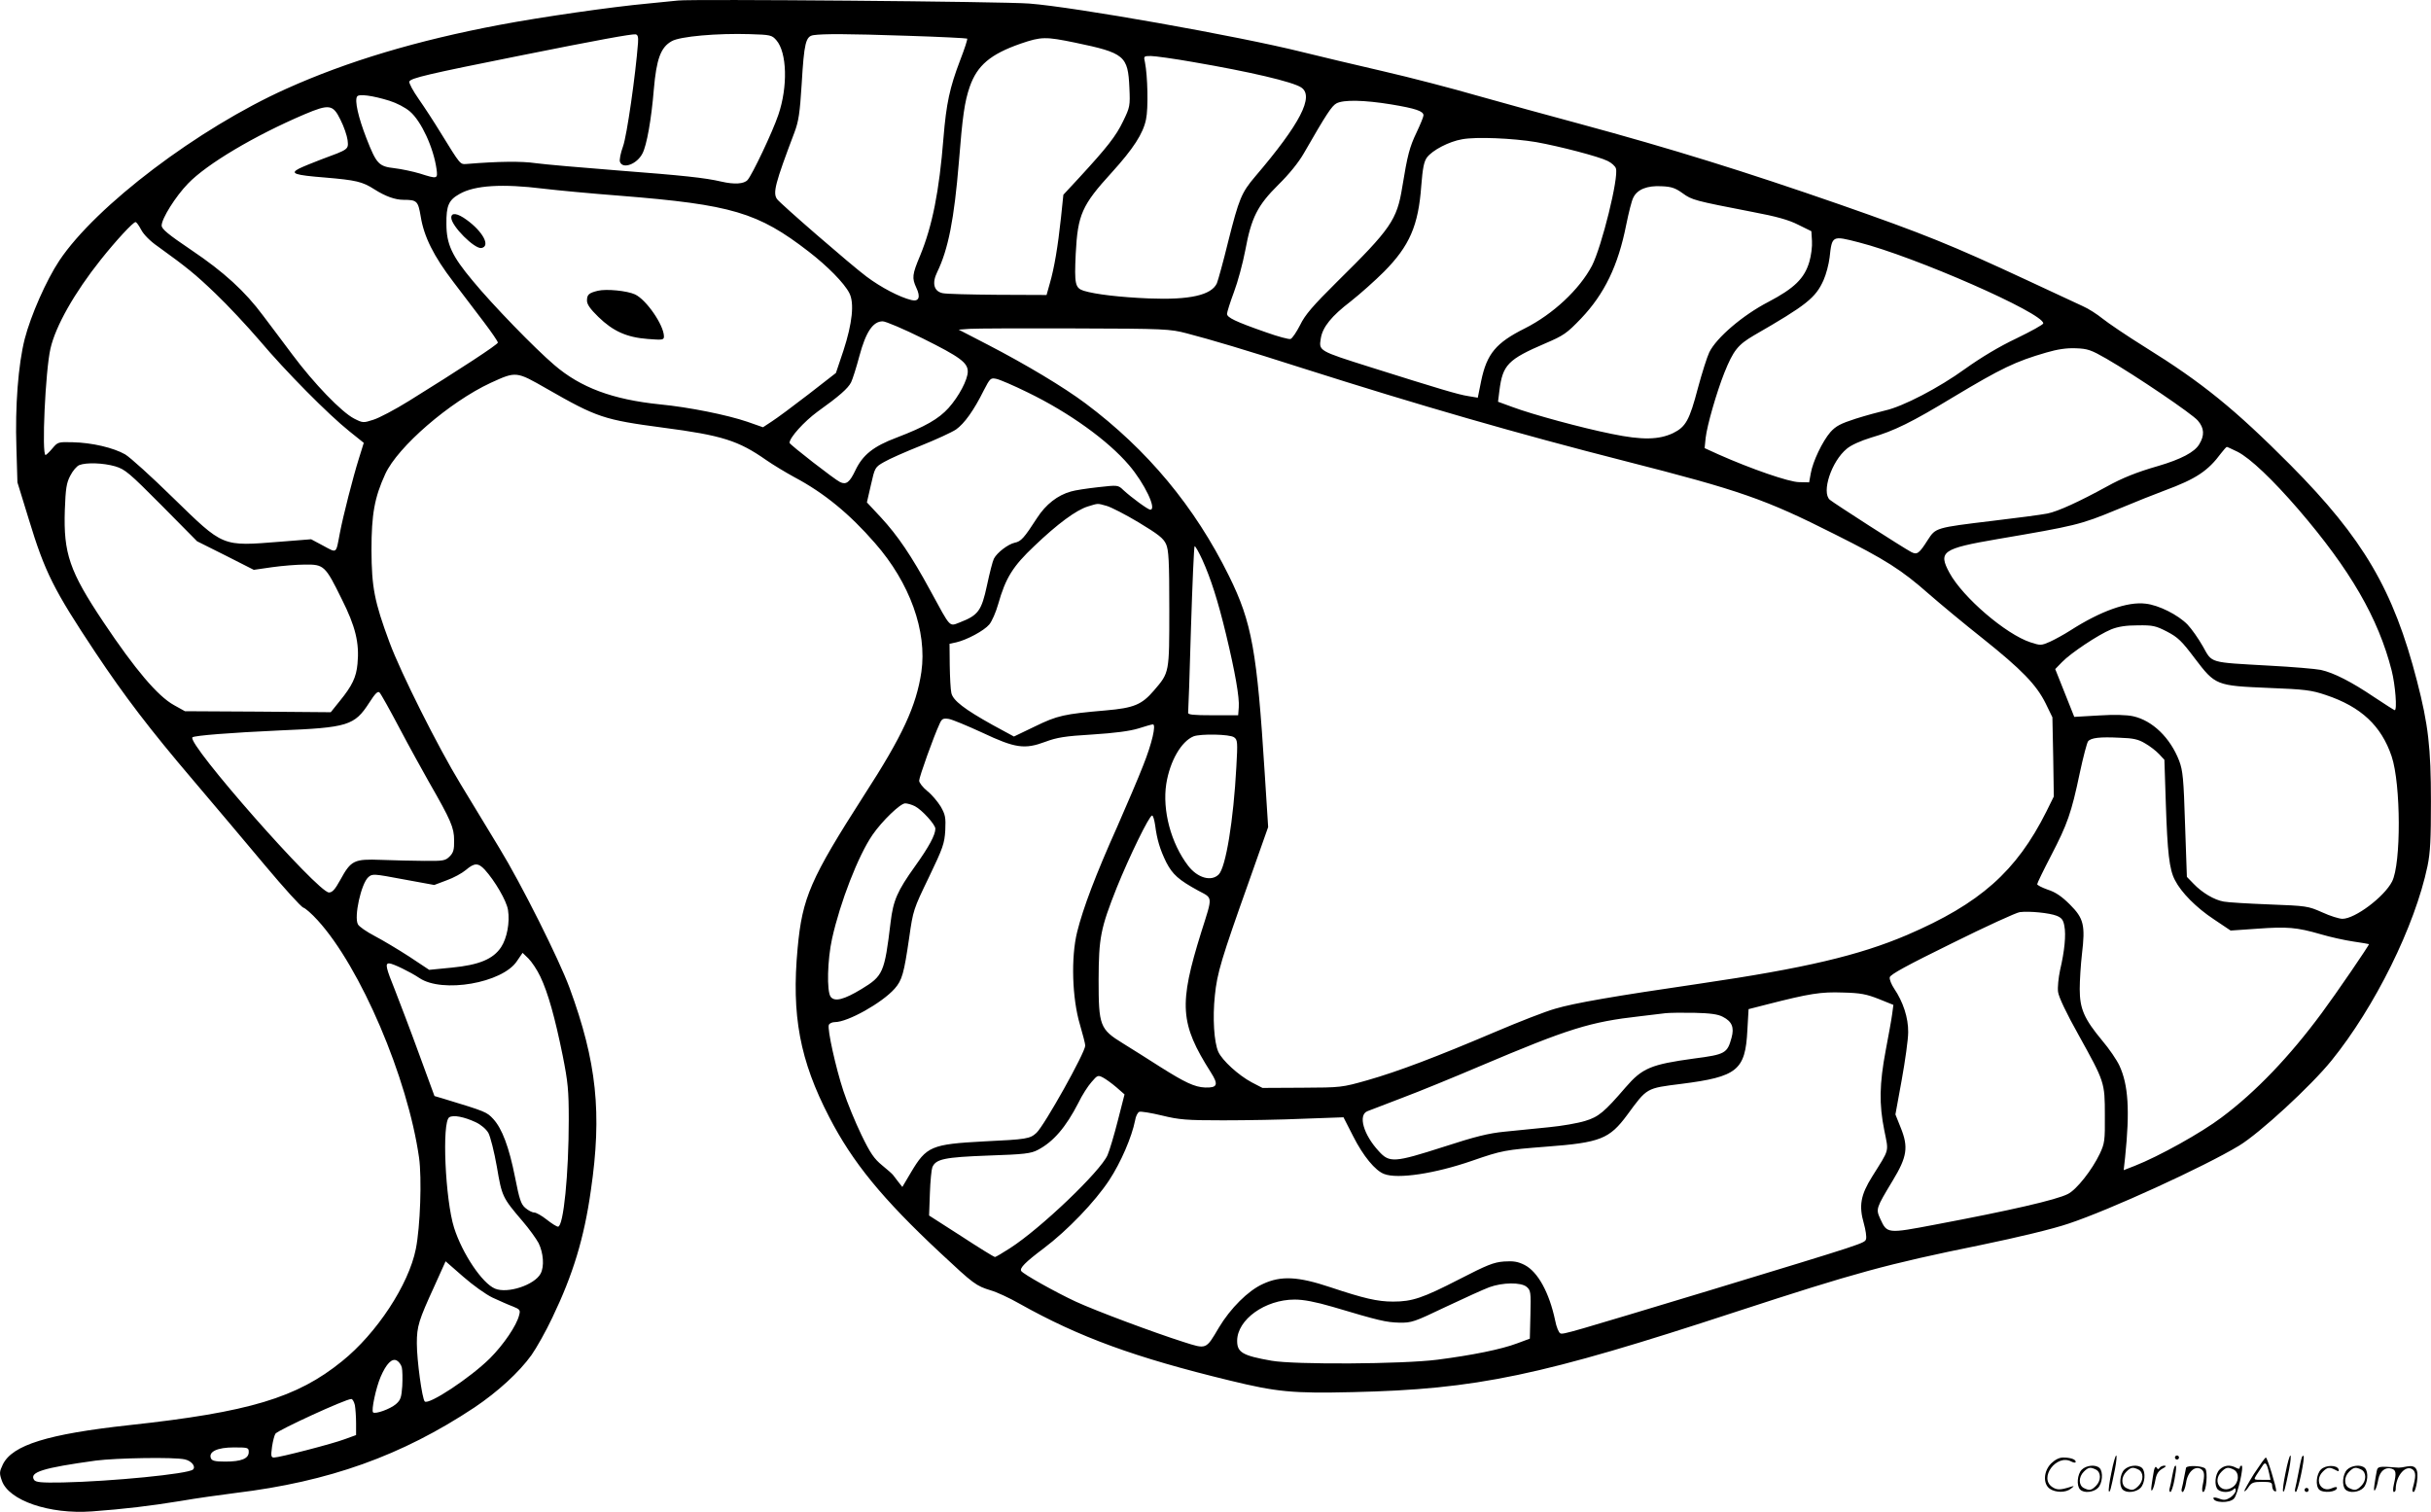 <svg version="1.0" xmlns="http://www.w3.org/2000/svg"
  viewBox="0 0 1200.23 746.438"
 preserveAspectRatio="xMidYMid meet">
<g transform="translate(-0.197,746.655) scale(0.1,-0.1)"
fill="#000000" stroke="none">
<path d="M3350 7464 c-19 -2 -87 -9 -150 -15 -175 -16 -524 -66 -730 -105
-409 -77 -753 -180 -1055 -316 -434 -195 -939 -577 -1120 -848 -65 -98 -141
-271 -171 -387 -32 -126 -48 -332 -41 -538 l5 -170 56 -182 c80 -263 123 -348
329 -658 144 -216 269 -380 482 -630 103 -121 263 -311 356 -422 93 -111 178
-205 189 -208 10 -3 42 -31 70 -62 212 -232 445 -778 501 -1173 14 -101 6
-340 -16 -450 -35 -176 -193 -417 -365 -555 -222 -180 -459 -251 -1050 -315
-402 -44 -577 -98 -624 -194 -17 -36 -18 -43 -5 -80 34 -98 234 -167 444 -152
162 12 288 27 435 51 80 14 203 31 274 40 463 56 821 184 1180 422 116 78 221
174 282 259 24 34 71 117 103 185 102 212 157 393 190 627 56 383 29 636 -105
1001 -52 141 -238 513 -347 691 -51 85 -138 227 -191 315 -111 182 -296 551
-351 700 -75 202 -88 272 -89 455 0 178 15 260 68 376 62 135 318 356 520 450
127 58 126 58 278 -29 248 -142 281 -153 574 -192 291 -38 372 -64 509 -160
33 -23 96 -61 140 -85 145 -77 271 -180 397 -325 172 -196 258 -435 229 -636
-25 -168 -92 -314 -283 -609 -264 -412 -305 -505 -328 -755 -31 -332 11 -554
156 -834 115 -223 262 -403 549 -671 165 -154 175 -162 250 -185 28 -8 91 -37
140 -65 296 -166 570 -266 1040 -380 230 -56 308 -64 605 -57 615 14 928 80
1897 398 585 191 736 233 1208 329 183 38 350 78 430 105 202 67 670 281 842
385 102 62 354 294 456 420 214 264 412 664 474 960 14 68 17 132 17 320 0
265 -13 379 -69 595 -116 449 -264 702 -625 1066 -274 275 -433 405 -718 582
-90 56 -184 120 -210 141 -26 21 -69 49 -97 61 -27 13 -151 70 -275 128 -376
175 -510 229 -925 374 -469 163 -829 275 -1283 398 -153 41 -378 103 -502 138
-124 36 -335 91 -470 122 -135 31 -315 74 -400 95 -317 79 -1123 222 -1346
239 -119 10 -1667 23 -1734 15z m-198 -209 c-12 -158 -55 -459 -74 -511 -12
-33 -19 -68 -15 -77 14 -37 84 -11 111 42 21 40 44 168 56 316 13 150 34 208
88 238 40 24 227 40 386 35 103 -3 109 -5 131 -30 53 -61 57 -230 10 -368 -29
-86 -129 -296 -152 -322 -18 -20 -65 -23 -130 -8 -82 19 -187 30 -511 55 -180
14 -362 30 -406 36 -67 10 -183 9 -340 -4 -33 -2 -29 -7 -129 155 -31 51 -80
126 -108 166 -28 40 -49 79 -46 86 7 17 92 37 537 126 398 80 559 109 580 107
11 -2 14 -13 12 -42z m1327 35 c162 -5 296 -12 298 -14 3 -3 -13 -51 -35 -108
-51 -134 -68 -212 -82 -383 -21 -264 -55 -434 -115 -580 -40 -95 -41 -111 -19
-159 22 -46 13 -70 -24 -61 -58 14 -150 62 -222 116 -74 55 -428 362 -442 383
-21 31 -9 77 86 328 21 56 27 96 36 240 12 203 20 235 58 241 49 7 163 7 461
-3z m831 -34 c245 -51 261 -65 268 -223 4 -89 3 -95 -31 -165 -35 -73 -78
-128 -218 -280 l-77 -83 -12 -115 c-15 -140 -33 -248 -55 -323 l-16 -57 -242
1 c-133 1 -255 4 -271 8 -43 9 -54 49 -27 104 55 113 84 263 107 542 18 227
28 299 54 374 37 105 102 160 251 212 102 35 123 35 269 5z m584 -96 c280 -48
489 -97 532 -125 66 -43 -5 -180 -227 -440 -68 -80 -80 -110 -133 -320 -24
-99 -50 -192 -56 -207 -27 -59 -135 -83 -335 -75 -143 6 -264 20 -323 38 -42
14 -46 33 -39 183 10 193 30 239 178 401 106 117 155 192 169 262 12 54 8 216
-5 281 -7 31 -7 32 29 32 19 0 114 -13 210 -30z m-3969 -191 c35 -11 78 -33
101 -53 56 -48 116 -178 131 -283 7 -51 5 -51 -83 -23 -34 10 -90 22 -124 26
-78 9 -89 20 -139 148 -40 103 -59 186 -46 206 8 14 76 5 160 -21z m4946 -18
c120 -20 159 -33 159 -54 0 -7 -15 -44 -34 -84 -35 -73 -45 -112 -71 -271 -26
-161 -56 -205 -322 -467 -119 -118 -158 -163 -182 -213 -18 -35 -38 -65 -47
-69 -8 -3 -63 12 -122 33 -152 53 -192 73 -192 91 0 8 15 56 34 107 19 50 44
143 56 206 30 162 60 222 164 325 52 51 100 110 126 156 112 195 137 232 160
245 35 19 136 17 271 -5z m-5188 -76 c17 -33 32 -78 35 -100 5 -47 7 -45 -131
-96 -42 -16 -91 -36 -109 -45 -46 -24 -22 -32 129 -44 152 -13 184 -20 243
-58 55 -35 103 -52 144 -52 67 0 72 -6 85 -82 16 -100 64 -196 161 -323 46
-60 114 -150 152 -200 37 -49 68 -94 68 -100 -1 -10 -186 -131 -439 -288 -69
-43 -149 -85 -176 -93 -49 -16 -52 -16 -95 6 -62 32 -198 173 -304 315 -50 66
-114 153 -145 193 -89 120 -194 216 -353 323 -117 79 -148 105 -148 122 0 34
68 143 130 207 93 97 329 237 575 342 123 52 141 49 178 -27z m5903 -110 c117
-21 309 -71 353 -93 19 -9 38 -26 41 -37 15 -43 -70 -386 -118 -480 -62 -118
-193 -240 -332 -310 -142 -71 -187 -125 -215 -258 l-17 -84 -48 8 c-47 7 -144
36 -480 142 -260 82 -257 81 -247 143 9 56 53 110 147 182 47 37 121 103 165
147 126 127 170 228 184 424 7 87 13 119 28 140 27 36 109 79 174 90 69 13
251 5 365 -14z m-4901 -230 c66 -8 237 -24 380 -35 550 -44 679 -82 930 -276
92 -71 175 -155 200 -204 26 -49 15 -150 -29 -285 l-37 -110 -135 -105 c-75
-58 -156 -118 -181 -134 l-44 -29 -77 27 c-100 34 -287 72 -432 86 -234 24
-392 83 -522 195 -96 82 -304 296 -402 415 -103 123 -130 181 -130 281 -1 90
11 118 65 148 75 43 212 51 414 26z m5625 -23 c46 -33 56 -36 345 -92 117 -22
178 -39 225 -63 l65 -32 3 -48 c2 -26 -4 -73 -13 -103 -24 -82 -74 -131 -204
-199 -125 -65 -255 -176 -290 -248 -11 -23 -36 -102 -56 -176 -42 -160 -60
-192 -123 -223 -70 -33 -152 -35 -302 -4 -149 30 -392 96 -491 133 l-71 26 7
56 c16 126 42 153 226 232 91 39 106 49 177 123 115 121 183 260 223 463 12
59 27 120 35 134 20 41 69 60 140 56 49 -2 68 -9 104 -35z m-7611 -180 c12
-23 44 -56 82 -82 144 -104 185 -137 285 -233 58 -55 156 -160 217 -231 129
-153 341 -367 444 -449 l71 -57 -24 -77 c-29 -92 -78 -284 -94 -368 -20 -105
-13 -100 -82 -63 l-60 32 -151 -12 c-293 -23 -278 -29 -534 220 -103 101 -208
196 -233 211 -58 33 -164 58 -259 60 -71 2 -74 1 -100 -30 -15 -18 -31 -33
-34 -33 -20 0 -1 416 24 525 25 111 119 277 249 440 74 93 159 185 171 185 5
0 17 -17 28 -38z m8480 -62 c278 -71 911 -349 911 -400 0 -6 -60 -39 -132 -74
-85 -40 -176 -95 -253 -150 -131 -95 -309 -187 -395 -206 -30 -7 -96 -25 -147
-41 -74 -24 -97 -36 -124 -66 -39 -45 -87 -145 -97 -204 l-8 -44 -49 1 c-50 0
-239 66 -399 137 l-68 31 5 50 c7 62 54 225 92 321 45 112 67 139 147 186 259
149 304 185 343 272 13 29 26 79 30 112 12 109 12 109 144 75z m-4622 -474
c185 -92 223 -120 223 -164 0 -40 -44 -123 -95 -180 -49 -54 -115 -92 -256
-146 -115 -43 -168 -86 -204 -162 -28 -59 -45 -72 -75 -58 -26 12 -250 186
-250 194 0 26 72 105 137 153 109 78 152 116 167 146 7 14 26 73 41 130 32
119 67 171 115 171 15 0 104 -38 197 -84z m1303 25 c123 -32 291 -82 575 -173
575 -183 1057 -322 1590 -458 569 -145 692 -188 1035 -361 252 -126 330 -176
465 -295 55 -48 174 -147 265 -219 193 -154 266 -229 312 -322 l33 -68 4 -196
3 -195 -37 -75 c-148 -295 -327 -454 -688 -609 -237 -101 -504 -164 -1022
-240 -425 -62 -621 -96 -715 -124 -47 -13 -180 -65 -295 -114 -289 -123 -481
-196 -632 -239 -127 -36 -130 -36 -323 -37 l-195 -1 -54 28 c-65 35 -144 107
-164 150 -21 47 -29 168 -17 279 11 110 32 180 168 562 l95 269 -17 266 c-38
603 -63 744 -176 973 -169 343 -404 625 -709 853 -107 80 -292 191 -481 289
l-145 75 55 4 c30 2 264 3 520 2 444 -1 469 -3 550 -24z m4541 -125 c147 -85
424 -273 452 -306 32 -37 34 -73 7 -117 -23 -39 -90 -74 -202 -107 -108 -31
-179 -60 -253 -101 -135 -74 -243 -124 -295 -134 -30 -6 -152 -22 -270 -36
-282 -34 -281 -34 -320 -94 -43 -68 -53 -75 -82 -60 -40 21 -382 241 -402 258
-42 37 8 190 84 252 21 18 68 39 120 55 114 33 201 76 404 199 240 144 309
177 461 221 55 16 100 23 146 21 58 -2 75 -8 150 -51z m-5325 -167 c204 -99
396 -237 500 -359 77 -90 139 -220 105 -220 -11 0 -93 60 -133 97 -26 25 -27
25 -125 14 -54 -6 -114 -15 -133 -21 -66 -18 -125 -64 -168 -131 -64 -99 -79
-116 -110 -122 -32 -7 -87 -48 -103 -79 -6 -11 -21 -70 -34 -131 -27 -126 -43
-148 -133 -183 -55 -21 -44 -32 -146 155 -95 175 -162 273 -244 362 l-70 75
20 87 c19 84 20 87 64 112 25 15 107 51 182 81 75 30 153 66 174 80 41 29 88
94 137 193 31 60 34 63 62 57 16 -3 86 -33 155 -67z m5973 -293 c63 -32 174
-138 301 -285 256 -298 394 -536 460 -795 18 -71 28 -196 15 -196 -2 0 -48 29
-102 65 -111 75 -199 120 -263 134 -25 5 -139 15 -255 21 -299 17 -280 11
-327 95 -22 39 -56 87 -76 108 -47 48 -142 96 -207 103 -89 11 -221 -36 -371
-132 -31 -20 -77 -45 -101 -56 -43 -19 -47 -19 -96 -3 -122 40 -334 222 -400
343 -57 105 -36 120 238 167 382 65 409 71 585 144 91 38 199 81 240 96 154
57 213 96 278 184 13 17 26 31 28 31 3 0 26 -11 53 -24z m-10478 -72 c49 -15
68 -31 229 -193 l175 -177 140 -70 140 -71 90 13 c50 7 123 13 163 13 93 1
100 -5 181 -170 68 -135 88 -217 78 -320 -6 -66 -26 -108 -87 -183 l-45 -56
-360 3 -360 2 -54 30 c-80 44 -192 176 -349 411 -167 250 -197 338 -190 552 4
107 8 134 27 170 12 24 32 47 44 52 35 14 119 11 178 -6z m4894 -195 c22 -6
94 -43 159 -82 96 -58 122 -78 135 -107 13 -29 16 -81 16 -320 0 -319 1 -313
-76 -403 -60 -70 -99 -86 -237 -98 -207 -18 -239 -25 -350 -79 l-104 -50 -105
57 c-140 78 -196 121 -204 158 -4 17 -7 78 -8 137 l-1 106 33 7 c52 12 137 57
163 88 13 15 33 61 44 100 37 131 73 188 179 288 114 109 206 177 264 195 53
16 45 16 92 3z m473 -266 c42 -93 77 -202 117 -368 45 -187 67 -313 63 -361
l-3 -39 -125 0 c-99 0 -124 3 -122 13 1 8 8 196 14 418 7 222 15 404 18 404 4
0 21 -30 38 -67z m4763 -355 c54 -28 73 -47 137 -132 102 -134 105 -135 365
-146 180 -7 211 -11 282 -35 174 -58 274 -152 325 -303 46 -138 47 -531 2
-618 -39 -76 -183 -184 -245 -184 -16 0 -61 14 -100 32 -70 31 -77 32 -261 39
-104 4 -205 10 -225 14 -47 8 -107 44 -149 88 l-33 34 -9 259 c-7 227 -11 266
-29 314 -44 114 -132 199 -227 220 -31 7 -93 9 -170 4 l-121 -7 -47 118 -47
118 33 34 c43 45 180 136 243 162 35 14 74 20 132 20 73 1 88 -2 144 -31z
m-8726 -478 c48 -91 114 -210 145 -265 108 -188 124 -225 124 -287 1 -47 -4
-62 -22 -80 -21 -21 -31 -23 -125 -22 -56 0 -152 3 -214 5 -133 5 -148 -2
-201 -99 -26 -47 -39 -62 -56 -62 -55 0 -703 736 -674 766 10 9 189 23 429 34
339 14 371 24 444 137 30 47 43 59 51 50 7 -7 51 -86 99 -177z m2877 -21 c163
-77 209 -83 311 -45 56 21 96 28 232 36 111 7 186 17 228 30 34 11 66 20 71
20 17 0 -4 -93 -48 -203 -24 -62 -82 -197 -128 -302 -106 -236 -169 -403 -198
-520 -31 -125 -25 -328 14 -458 14 -48 26 -94 26 -103 0 -34 -202 -395 -241
-431 -32 -29 -47 -32 -259 -42 -260 -14 -284 -24 -361 -154 l-42 -71 -19 24
c-10 13 -22 28 -26 34 -4 6 -29 28 -55 49 -39 32 -58 59 -102 150 -30 62 -70
159 -89 217 -38 115 -80 305 -72 326 3 8 17 14 30 14 64 0 233 95 295 165 37
42 46 75 72 253 19 134 21 140 97 297 70 146 77 166 81 232 3 64 0 78 -23 118
-15 24 -44 59 -66 76 -22 18 -40 41 -40 51 0 18 72 219 101 281 11 25 17 28
45 24 18 -3 92 -34 166 -68z m1243 -23 c17 -12 18 -24 11 -146 -14 -263 -52
-496 -87 -531 -37 -37 -105 -17 -151 43 -85 111 -128 274 -108 404 18 113 74
210 135 235 34 13 179 11 200 -5z m4498 -30 c23 -13 54 -37 69 -53 l26 -28 7
-215 c8 -242 17 -326 45 -379 31 -61 105 -136 193 -194 l82 -55 130 9 c150 11
196 7 314 -27 47 -14 120 -30 161 -36 41 -6 76 -12 78 -13 3 -3 -161 -243
-233 -340 -158 -214 -326 -390 -495 -516 -99 -75 -309 -192 -429 -239 l-54
-21 7 63 c24 232 16 358 -28 453 -13 28 -51 84 -86 125 -88 106 -110 156 -110
253 0 43 5 121 11 173 17 142 9 176 -59 244 -41 41 -72 62 -110 74 -28 10 -52
22 -52 27 0 5 31 69 69 142 80 154 100 210 141 406 17 80 36 151 41 157 14 18
59 23 157 18 67 -2 92 -8 125 -28z m-6074 -310 c35 -18 101 -91 101 -111 0
-31 -32 -90 -100 -185 -88 -123 -108 -169 -121 -277 -30 -250 -37 -265 -144
-330 -86 -52 -132 -64 -152 -38 -20 28 -16 183 7 287 40 180 129 410 200 513
47 68 137 155 161 155 11 0 32 -6 48 -14z m1186 -93 c9 -71 24 -121 55 -184
31 -60 61 -87 158 -140 73 -39 72 -24 15 -204 -112 -359 -106 -452 47 -693 39
-61 33 -77 -28 -75 -52 2 -100 25 -222 102 -58 37 -140 89 -184 116 -114 70
-120 87 -120 315 1 207 9 251 90 455 61 151 160 355 174 355 5 0 11 -21 15
-47z m-3310 -220 c50 -55 108 -154 115 -199 10 -62 -5 -140 -34 -184 -39 -59
-109 -88 -243 -101 l-112 -11 -98 65 c-54 35 -131 81 -171 102 -40 21 -78 47
-83 58 -20 37 16 200 51 232 20 18 24 18 173 -10 l153 -28 61 23 c34 12 76 35
95 51 42 36 61 36 93 2z m7761 -228 c25 -10 33 -21 38 -50 9 -44 1 -125 -21
-218 -8 -38 -13 -86 -10 -108 3 -25 42 -107 101 -212 129 -233 130 -234 130
-397 1 -125 -1 -139 -25 -190 -38 -80 -115 -178 -158 -199 -57 -29 -284 -81
-655 -151 -237 -45 -237 -45 -271 29 -22 49 -21 51 62 189 71 117 78 165 39
261 l-26 65 31 170 c17 94 32 200 32 236 1 71 -25 150 -69 215 -14 21 -24 46
-22 56 2 14 87 60 307 168 167 83 318 152 335 154 47 6 147 -4 182 -18z
m-7486 -301 c38 -80 72 -202 110 -389 26 -131 30 -171 30 -316 0 -270 -26
-529 -53 -529 -7 0 -32 16 -56 35 -24 19 -52 35 -62 35 -10 0 -29 10 -44 23
-21 18 -29 43 -50 150 -30 151 -64 241 -108 289 -32 34 -35 36 -246 100 l-44
13 -77 210 c-42 116 -96 256 -118 313 -44 109 -50 132 -29 132 18 0 106 -43
149 -72 113 -77 411 -25 482 83 l28 41 29 -28 c16 -16 43 -56 59 -90z m6608
-110 l72 -29 -6 -45 c-3 -25 -18 -106 -32 -180 -31 -165 -33 -265 -7 -394 22
-111 28 -88 -60 -229 -57 -91 -66 -144 -41 -231 9 -32 14 -66 11 -77 -7 -21 3
-18 -770 -253 -692 -209 -724 -219 -739 -213 -8 3 -20 32 -26 64 -29 137 -85
240 -151 274 -34 17 -55 20 -102 17 -51 -4 -83 -17 -221 -88 -179 -92 -231
-110 -326 -110 -78 0 -145 16 -310 71 -159 53 -243 58 -333 16 -73 -33 -160
-120 -217 -215 -65 -110 -60 -108 -176 -71 -145 46 -434 154 -531 199 -97 45
-260 136 -269 151 -9 14 19 43 111 112 118 89 253 230 323 336 58 88 112 214
128 295 3 21 13 40 21 43 7 3 57 -5 111 -18 86 -21 121 -24 302 -24 113 0 293
3 400 8 l195 7 48 -94 c49 -97 109 -170 153 -186 67 -26 251 2 433 65 150 52
164 54 368 70 266 20 311 38 399 157 99 135 93 131 267 153 276 35 316 67 326
264 l6 105 90 23 c211 54 267 63 375 59 88 -2 117 -8 178 -32z m-770 -88 c45
-23 57 -52 43 -103 -21 -77 -31 -83 -186 -103 -212 -29 -255 -47 -337 -142
-105 -122 -133 -146 -200 -166 -35 -11 -115 -25 -178 -31 -63 -6 -162 -16
-219 -22 -81 -8 -145 -24 -302 -75 -243 -78 -267 -80 -320 -21 -75 81 -103
178 -56 197 12 5 90 35 172 66 83 31 256 102 385 157 437 185 541 218 790 246
52 6 109 13 125 15 17 2 80 3 140 2 81 -2 119 -7 143 -20z m-2994 -348 l40
-35 -33 -129 c-18 -71 -41 -148 -51 -171 -35 -80 -330 -362 -481 -459 -37 -24
-71 -44 -75 -44 -4 0 -79 46 -166 103 l-159 102 4 110 c2 61 8 118 12 128 17
41 60 50 276 58 179 6 211 10 245 28 77 40 139 113 200 232 18 38 48 84 65
103 29 34 32 35 57 22 15 -8 45 -30 66 -48z m-3164 -172 c26 -12 52 -34 63
-53 10 -18 29 -93 42 -167 25 -147 27 -152 127 -269 32 -37 67 -86 79 -108 24
-49 29 -116 10 -151 -30 -56 -163 -100 -225 -74 -63 26 -161 172 -202 300 -44
139 -61 523 -24 546 20 13 74 2 130 -24z m85 -867 c33 -15 77 -35 99 -43 35
-14 38 -18 31 -43 -12 -51 -78 -147 -144 -213 -98 -97 -303 -232 -322 -213
-13 13 -39 204 -39 287 0 84 9 113 87 283 l55 122 87 -76 c48 -42 112 -88 146
-104z m5104 54 c20 -17 22 -26 19 -137 l-3 -119 -62 -23 c-79 -30 -224 -59
-395 -81 -172 -22 -704 -25 -818 -5 -143 25 -170 41 -170 98 0 105 138 204
284 204 44 0 102 -11 188 -36 231 -69 263 -76 328 -78 62 -1 73 3 230 78 91
43 188 87 215 97 66 24 156 25 184 2z m-5553 -399 c3 -13 4 -54 2 -91 -4 -56
-8 -69 -31 -89 -29 -25 -103 -51 -113 -41 -10 9 14 121 37 175 28 65 56 94 80
81 10 -5 22 -21 25 -35z m-232 -185 c3 -17 6 -58 6 -90 l0 -58 -55 -20 c-60
-23 -324 -91 -350 -91 -15 0 -16 8 -10 53 4 28 12 58 17 65 16 19 344 170 374
171 6 1 14 -13 18 -30z m-524 -232 c0 -32 -36 -47 -116 -47 -51 0 -66 4 -71
17 -12 32 32 53 113 53 71 0 74 -1 74 -23z m-316 -36 c33 -7 56 -35 41 -50
-22 -22 -405 -59 -643 -64 -108 -2 -134 1 -142 13 -24 38 44 59 305 95 102 13
387 18 439 6z M2230 6392 c0 -41 115 -156 149 -150 46 9 7 81 -73 139 -45 33
-76 38 -76 11z M2954 6031 c-45 -11 -54 -19 -54 -49 0 -18 16 -41 56 -80 73
-71 140 -101 243 -109 75 -6 81 -5 81 13 -1 56 -87 181 -143 207 -39 18 -141
28 -183 18z M10426 194 c-10 -47 -15 -88 -12 -91 5 -6 9 7 30 110 7 37 10 67
6 67 -4 0 -15 -39 -24 -86z M10740 270 c0 -5 5 -10 10 -10 6 0 10 5 10 10 0 6
-4 10 -10 10 -5 0 -10 -4 -10 -10z M11286 194 c-10 -47 -15 -88 -12 -91 5 -6
9 7 30 110 7 37 10 67 6 67 -4 0 -15 -39 -24 -86z M11366 269 c-3 -8 -10 -41
-16 -74 -6 -33 -14 -68 -16 -77 -3 -10 -1 -18 3 -18 10 0 46 171 38 178 -2 3
-7 -1 -9 -9z M10129 241 c-38 -38 -41 -101 -7 -125 29 -20 79 -20 104 0 18 14
18 15 1 10 -53 -17 -69 -17 -92 -2 -69 45 21 166 94 126 12 -6 21 -7 21 -1 0
12 -25 21 -62 21 -19 0 -39 -10 -59 -29z M11130 189 c-28 -45 -49 -83 -47 -85
2 -3 12 7 21 21 14 21 24 25 66 25 43 0 50 -3 50 -19 0 -11 5 -23 10 -26 6 -3
10 -3 10 1 0 20 -44 164 -51 164 -4 0 -30 -37 -59 -81z m75 4 l7 -33 -42 0
c-42 0 -42 0 -28 23 8 12 21 32 29 44 15 25 22 18 34 -34z M10280 210 c-22
-22 -27 -79 -8 -98 19 -19 66 -14 88 8 22 22 27 79 8 98 -19 19 -66 14 -88 -8z
m71 0 c25 -14 25 -54 -1 -80 -23 -23 -33 -24 -61 -10 -25 14 -25 54 1 80 23
23 33 24 61 10z M10490 210 c-22 -22 -27 -79 -8 -98 19 -19 66 -14 88 8 22 22
27 79 8 98 -19 19 -66 14 -88 -8z m71 0 c25 -14 25 -54 -1 -80 -23 -23 -33
-24 -61 -10 -25 14 -25 54 1 80 23 23 33 24 61 10z M10636 204 c-3 -16 -8 -47
-11 -69 -8 -51 10 -26 19 27 5 27 15 42 34 53 18 10 22 14 10 15 -9 0 -20 -5
-24 -11 -5 -8 -9 -8 -14 1 -5 8 -10 3 -14 -16z M10737 223 c-2 -4 -7 -26 -11
-48 -4 -22 -9 -48 -12 -57 -3 -10 -1 -18 4 -18 4 0 14 28 20 62 11 58 10 81
-1 61z M10795 220 c-1 -3 -5 -23 -9 -45 -4 -22 -9 -48 -12 -57 -3 -10 -1 -18
4 -18 5 0 13 20 17 45 7 53 44 87 74 68 17 -11 19 -28 8 -80 -4 -18 -3 -33 2
-33 16 0 24 99 11 115 -12 14 -87 18 -95 5z M10960 210 c-22 -22 -27 -79 -8
-98 7 -7 24 -12 38 -12 14 0 31 5 38 12 9 9 12 8 12 -5 0 -9 -12 -24 -26 -34
-21 -13 -32 -15 -55 -6 -16 6 -29 8 -29 3 0 -24 81 -27 102 -2 18 19 50 162
37 162 -5 0 -9 -5 -9 -10 0 -7 -6 -7 -19 0 -30 16 -59 12 -81 -10z m71 0 c29
-16 25 -65 -6 -86 -56 -37 -103 28 -55 76 23 23 33 24 61 10z M11461 211 c-23
-23 -28 -80 -9 -99 19 -19 88 -13 88 9 0 5 -11 4 -24 -2 -54 -25 -89 38 -46
81 23 23 33 24 62 9 16 -9 19 -8 16 3 -8 22 -64 22 -87 -1z M11590 210 c-22
-22 -27 -79 -8 -98 19 -19 66 -14 88 8 22 22 27 79 8 98 -19 19 -66 14 -88 -8z
m71 0 c25 -14 25 -54 -1 -80 -23 -23 -33 -24 -61 -10 -25 14 -25 54 1 80 23
23 33 24 61 10z M11736 201 c-3 -14 -8 -44 -11 -66 -8 -51 10 -26 19 27 8 41
35 63 66 53 22 -7 24 -21 11 -77 -5 -22 -5 -38 0 -38 5 0 9 6 9 13 0 68 51
125 85 97 15 -13 15 -35 -1 -92 -3 -10 -1 -18 4 -18 6 0 13 23 17 50 9 63 -5
84 -49 76 -17 -4 -35 -6 -41 -6 -101 8 -104 7 -109 -19z M11380 110 c0 -5 5
-10 10 -10 6 0 10 5 10 10 0 6 -4 10 -10 10 -5 0 -10 -4 -10 -10z"/>
</g>
</svg>
